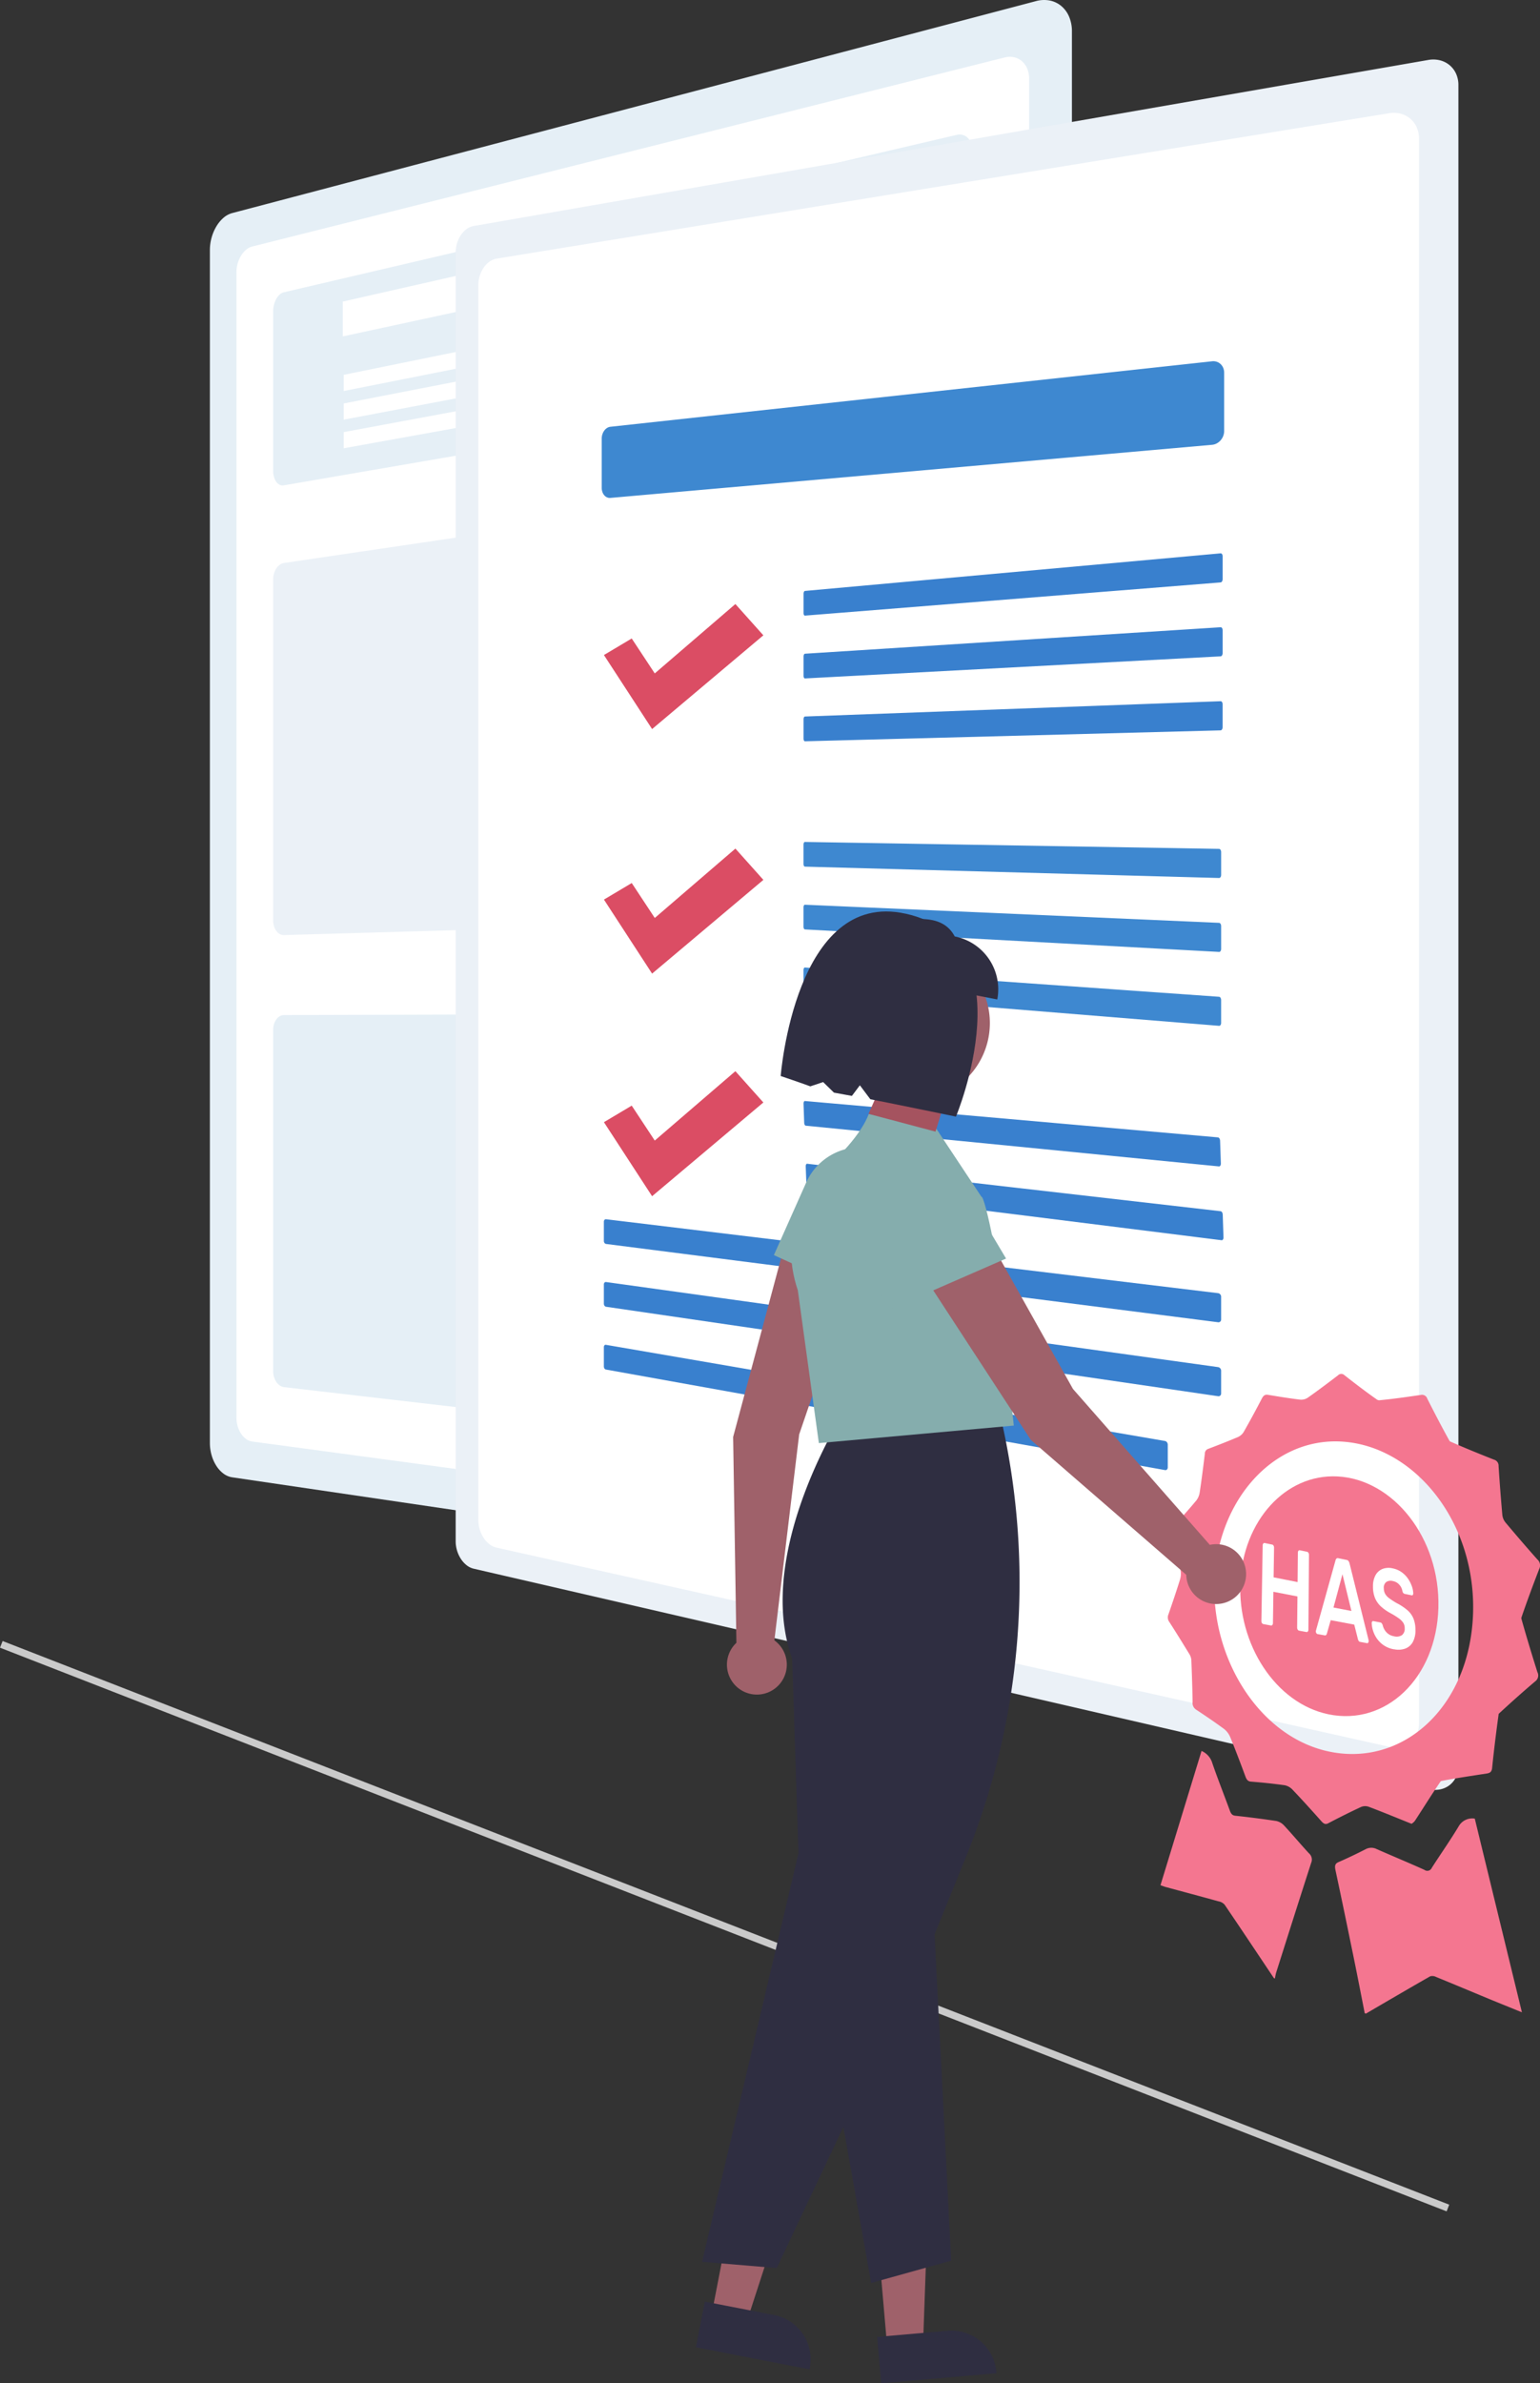 <svg xmlns="http://www.w3.org/2000/svg" xmlns:xlink="http://www.w3.org/1999/xlink" width="216.089" height="334.286" viewBox="0 0 216.089 334.286">
  <rect x="0" y="0" width="216.089" height="334.286" fill="#333333" stroke="none"/>
  <defs>
    <clipPath id="clip-path">
      <rect id="Rectangle_1086" data-name="Rectangle 1086" width="216.089" height="334.286" fill="none"/>
    </clipPath>
  </defs>
  <g id="Groupe_1092" data-name="Groupe 1092" transform="translate(0)">
    <rect id="Rectangle_1085" data-name="Rectangle 1085" width="1.006" height="217.797" transform="matrix(0.363, -0.932, 0.932, 0.363, 0, 231.112)" fill="#cacaca"/>
    <g id="Groupe_1081" data-name="Groupe 1081">
      <g id="Groupe_1080" data-name="Groupe 1080" clip-path="url(#clip-path)">
        <path id="Tracé_8292" data-name="Tracé 8292" d="M145.37.155,32.57,29.89a3.123,3.123,0,0,0-1.219.666,4.885,4.885,0,0,0-.99,1.2,6.367,6.367,0,0,0-.666,1.555,6.557,6.557,0,0,0-.244,1.756V202.4a6.228,6.228,0,0,0,.244,1.727,5.61,5.61,0,0,0,.665,1.479,4.114,4.114,0,0,0,.99,1.081,2.736,2.736,0,0,0,1.219.524l112.8,16.608a4.325,4.325,0,0,0,1.954-.15,4.16,4.16,0,0,0,1.6-.957,4.655,4.655,0,0,0,1.088-1.614,5.58,5.58,0,0,0,.4-2.113V4.4a5.235,5.235,0,0,0-.4-2.067A3.962,3.962,0,0,0,148.923.849a3.6,3.6,0,0,0-1.6-.771,4.288,4.288,0,0,0-1.954.077Z" fill="#e5eff6"/>
        <path id="Tracé_8293" data-name="Tracé 8293" d="M35.352,34.586a2.228,2.228,0,0,0-.859.478,3.437,3.437,0,0,0-.695.843,4.432,4.432,0,0,0-.462,1.1,4.529,4.529,0,0,0-.159,1.236V198.784A4.345,4.345,0,0,0,33.336,200a3.921,3.921,0,0,0,.461,1.045,2.915,2.915,0,0,0,.694.766,1.945,1.945,0,0,0,.859.377l105.658,14.235a2.87,2.87,0,0,0,2.421-.846,3.3,3.3,0,0,0,.726-1.139,3.94,3.94,0,0,0,.253-1.469V11.109a3.713,3.713,0,0,0-.253-1.44,2.813,2.813,0,0,0-.726-1.055,2.5,2.5,0,0,0-1.087-.571,2.891,2.891,0,0,0-1.334.009Z" fill="#fff"/>
        <path id="Tracé_8294" data-name="Tracé 8294" d="M39.822,41a1.343,1.343,0,0,0-.582.319,2.343,2.343,0,0,0-.473.607,3.365,3.365,0,0,0-.319.81,3.718,3.718,0,0,0-.12.927v22.36a3.208,3.208,0,0,0,.117.877,2.172,2.172,0,0,0,.319.68,1.3,1.3,0,0,0,.475.415.95.95,0,0,0,.582.082l94.438-16.263a2.1,2.1,0,0,0,.862-.371,2.95,2.95,0,0,0,.707-.729,3.64,3.64,0,0,0,.478-.983,3.78,3.78,0,0,0,.176-1.132V21.227a3.117,3.117,0,0,0-.176-1.061,2.212,2.212,0,0,0-.478-.789,1.607,1.607,0,0,0-1.57-.463Z" fill="#e5eff6"/>
        <path id="Tracé_8295" data-name="Tracé 8295" d="M39.822,78.97a1.35,1.35,0,0,0-.589.263,2.031,2.031,0,0,0-.478.526,2.671,2.671,0,0,0-.319.713,2.963,2.963,0,0,0-.108.827v47.792a2.754,2.754,0,0,0,.111.807,2.205,2.205,0,0,0,.319.658,1.556,1.556,0,0,0,.479.442,1.152,1.152,0,0,0,.589.159l94.436-2.692a2.078,2.078,0,0,0,.872-.239,2.388,2.388,0,0,0,.71-.577,2.7,2.7,0,0,0,.474-.831,2.861,2.861,0,0,0,.166-1V67.3a2.625,2.625,0,0,0-.166-.969,2.141,2.141,0,0,0-.474-.747,1.855,1.855,0,0,0-.71-.452,1.9,1.9,0,0,0-.875-.086Z" fill="#ebf1f7"/>
        <path id="Tracé_8296" data-name="Tracé 8296" d="M48.1,42.3,122.53,25.423v5.7L48.1,47.185Z" fill="#fff"/>
        <path id="Tracé_8297" data-name="Tracé 8297" d="M48.226,52.575l74.48-15.169v2.649L48.226,54.846Z" fill="#fff"/>
        <path id="Tracé_8298" data-name="Tracé 8298" d="M48.226,56.593l74.48-14.5v2.649L48.226,58.864Z" fill="#fff"/>
        <path id="Tracé_8299" data-name="Tracé 8299" d="M48.226,60.61l74.48-13.831v2.649L48.226,62.877Z" fill="#fff"/>
        <path id="Tracé_8300" data-name="Tracé 8300" d="M39.822,142.377a1.182,1.182,0,0,0-.589.177,1.624,1.624,0,0,0-.477.457,2.271,2.271,0,0,0-.319.668,2.779,2.779,0,0,0-.109.811v47.792a2.9,2.9,0,0,0,.111.824,2.577,2.577,0,0,0,.319.7,1.907,1.907,0,0,0,.479.51,1.322,1.322,0,0,0,.589.244l94.434,10.954a1.9,1.9,0,0,0,.872-.113,1.943,1.943,0,0,0,.71-.475,2.239,2.239,0,0,0,.475-.762,2.657,2.657,0,0,0,.166-.975V144.676a2.823,2.823,0,0,0-.166-.993,2.587,2.587,0,0,0-.475-.815,2.27,2.27,0,0,0-.71-.555,2.03,2.03,0,0,0-.872-.212Z" fill="#e5eff6"/>
        <path id="Tracé_8301" data-name="Tracé 8301" d="M66.459,31.7a2.387,2.387,0,0,0-.982.427,3.368,3.368,0,0,0-.8.837,4.21,4.21,0,0,0-.538,1.128,4.442,4.442,0,0,0-.2,1.3v180.8a4.58,4.58,0,0,0,.735,2.468,3.677,3.677,0,0,0,.8.883,2.545,2.545,0,0,0,.983.485l133.957,30.918a3.945,3.945,0,0,0,1.637.045,3.182,3.182,0,0,0,1.344-.6,3.088,3.088,0,0,0,.91-1.139,3.7,3.7,0,0,0,.335-1.575V11.925a3.825,3.825,0,0,0-.335-1.6,3.344,3.344,0,0,0-.91-1.191,3.41,3.41,0,0,0-1.343-.675,3.945,3.945,0,0,0-1.637-.049Z" fill="#ebf1f7"/>
        <path id="Tracé_8302" data-name="Tracé 8302" d="M69.647,36.282a2.448,2.448,0,0,0-1,.445,3.387,3.387,0,0,0-.807.856,4.254,4.254,0,0,0-.536,1.146,4.454,4.454,0,0,0-.187,1.318V213.162a4.6,4.6,0,0,0,.723,2.508,3.723,3.723,0,0,0,.807.9,2.625,2.625,0,0,0,1,.5L195,245.023a3.818,3.818,0,0,0,1.614,0,3.1,3.1,0,0,0,2.193-1.8,3.779,3.779,0,0,0,.307-1.587V19.5a3.905,3.905,0,0,0-.307-1.6,3.373,3.373,0,0,0-2.193-1.932,3.859,3.859,0,0,0-1.614-.1Z" fill="#fff"/>
        <path id="Tracé_8303" data-name="Tracé 8303" d="M85.651,59.859a1.107,1.107,0,0,0-.474.171,1.446,1.446,0,0,0-.386.366,1.815,1.815,0,0,0-.26.509,1.912,1.912,0,0,0-.1.6v6.931a1.758,1.758,0,0,0,.1.579,1.407,1.407,0,0,0,.26.456,1.093,1.093,0,0,0,.386.29.964.964,0,0,0,.474.077l84.432-7.449a1.71,1.71,0,0,0,.655-.2,1.921,1.921,0,0,0,.536-.429,2.008,2.008,0,0,0,.362-.6,1.948,1.948,0,0,0,.134-.7V52.275a1.751,1.751,0,0,0-.133-.678,1.556,1.556,0,0,0-.362-.527,1.453,1.453,0,0,0-.536-.324,1.522,1.522,0,0,0-.656-.071Z" fill="#3e88d0"/>
        <path id="Tracé_8304" data-name="Tracé 8304" d="M112.957,82.884a.138.138,0,0,0-.081.037.292.292,0,0,0-.065.087.5.5,0,0,0-.044.124.671.671,0,0,0-.016.148v2.708a.653.653,0,0,0,.016.146.428.428,0,0,0,.044.116.227.227,0,0,0,.065.076.122.122,0,0,0,.081.023l58.315-4.658a.216.216,0,0,0,.112-.044.363.363,0,0,0,.091-.1.627.627,0,0,0,.084-.322V78.032a.659.659,0,0,0-.023-.171.462.462,0,0,0-.061-.136.225.225,0,0,0-.2-.112Z" fill="#3980ce"/>
        <path id="Tracé_8305" data-name="Tracé 8305" d="M112.957,91.692a.142.142,0,0,0-.081.035.283.283,0,0,0-.065.085.488.488,0,0,0-.044.123.671.671,0,0,0-.016.148v2.708a.653.653,0,0,0,.016.146.468.468,0,0,0,.044.12.241.241,0,0,0,.065.077.125.125,0,0,0,.081.026l58.315-3.1a.209.209,0,0,0,.112-.04.334.334,0,0,0,.091-.1.607.607,0,0,0,.084-.319V88.406a.666.666,0,0,0-.023-.172.462.462,0,0,0-.061-.138.29.29,0,0,0-.091-.09.193.193,0,0,0-.112-.028Z" fill="#3980ce"/>
        <path id="Tracé_8306" data-name="Tracé 8306" d="M112.956,100.5a.136.136,0,0,0-.081.033.263.263,0,0,0-.065.083.5.5,0,0,0-.044.122.671.671,0,0,0-.016.148V103.6a.662.662,0,0,0,.016.147.468.468,0,0,0,.044.12.252.252,0,0,0,.065.08.133.133,0,0,0,.081.028l58.314-1.532a.209.209,0,0,0,.112-.04.334.334,0,0,0,.091-.1.532.532,0,0,0,.061-.143.68.68,0,0,0,.022-.174V98.789a.673.673,0,0,0-.022-.173.507.507,0,0,0-.061-.139.3.3,0,0,0-.091-.094.189.189,0,0,0-.111-.029Z" fill="#3980ce"/>
        <path id="Tracé_8307" data-name="Tracé 8307" d="M112.949,118.094a.133.133,0,0,0-.081.028.252.252,0,0,0-.065.08.464.464,0,0,0-.043.12.653.653,0,0,0-.016.146v2.707a.671.671,0,0,0,.016.148.467.467,0,0,0,.044.12.263.263,0,0,0,.065.083.135.135,0,0,0,.081.032l58.113,1.592a.2.2,0,0,0,.111-.032.3.3,0,0,0,.091-.093.5.5,0,0,0,.061-.14.673.673,0,0,0,.022-.173v-3.191a.68.68,0,0,0-.022-.174.532.532,0,0,0-.061-.143.334.334,0,0,0-.091-.1.2.2,0,0,0-.111-.037Z" fill="#3e88d0"/>
        <path id="Tracé_8308" data-name="Tracé 8308" d="M112.949,126.9a.125.125,0,0,0-.081.026.252.252,0,0,0-.065.08.467.467,0,0,0-.044.12.687.687,0,0,0-.015.143v2.707a.671.671,0,0,0,.016.148.5.5,0,0,0,.044.122.283.283,0,0,0,.065.085.137.137,0,0,0,.081.034l58.113,3.154a.189.189,0,0,0,.111-.029.283.283,0,0,0,.091-.091.5.5,0,0,0,.061-.138.665.665,0,0,0,.022-.172V129.9a.68.68,0,0,0-.022-.174.538.538,0,0,0-.061-.144.334.334,0,0,0-.091-.1.2.2,0,0,0-.111-.04Z" fill="#3e88d0"/>
        <path id="Tracé_8309" data-name="Tracé 8309" d="M112.949,135.705a.122.122,0,0,0-.08.026.234.234,0,0,0-.065.075.447.447,0,0,0-.044.117.653.653,0,0,0-.016.146v2.707a.671.671,0,0,0,.016.148.5.5,0,0,0,.044.124.276.276,0,0,0,.065.086.143.143,0,0,0,.081.036l58.113,4.717a.225.225,0,0,0,.2-.114.482.482,0,0,0,.061-.137.658.658,0,0,0,.022-.171v-3.192a.626.626,0,0,0-.084-.319.362.362,0,0,0-.091-.1.214.214,0,0,0-.111-.043Z" fill="#3e88d0"/>
        <path id="Tracé_8310" data-name="Tracé 8310" d="M112.947,154.431a.117.117,0,0,0-.079.023.208.208,0,0,0-.062.082.443.443,0,0,0-.041.11.643.643,0,0,0-.015.145l.094,2.705a.688.688,0,0,0,.022.149.5.5,0,0,0,.047.124.306.306,0,0,0,.068.088.155.155,0,0,0,.081.037l57.976,5.711a.177.177,0,0,0,.11-.024.259.259,0,0,0,.087-.087.434.434,0,0,0,.056-.135.646.646,0,0,0,.017-.17L171.2,160a.688.688,0,0,0-.028-.175.571.571,0,0,0-.066-.147.388.388,0,0,0-.094-.1.226.226,0,0,0-.111-.045Z" fill="#3980ce"/>
        <path id="Tracé_8311" data-name="Tracé 8311" d="M113.255,163.23a.112.112,0,0,0-.079.021.2.2,0,0,0-.063.074.447.447,0,0,0-.04.111.689.689,0,0,0-.016.15l.1,2.7a.754.754,0,0,0,.021.149.576.576,0,0,0,.048.125.314.314,0,0,0,.068.09.154.154,0,0,0,.081.039l58.031,7.269a.179.179,0,0,0,.109-.021.239.239,0,0,0,.087-.083.417.417,0,0,0,.057-.134.654.654,0,0,0,.017-.171l-.106-3.19a.725.725,0,0,0-.027-.173.639.639,0,0,0-.066-.149.41.41,0,0,0-.094-.1.221.221,0,0,0-.112-.048Z" fill="#3980ce"/>
        <path id="Tracé_8312" data-name="Tracé 8312" d="M85.042,171.016a.234.234,0,0,0-.12.016.26.26,0,0,0-.1.067.332.332,0,0,0-.065.114.439.439,0,0,0-.024.144v2.707a.476.476,0,0,0,.024.15.468.468,0,0,0,.065.128.37.37,0,0,0,.1.093.287.287,0,0,0,.12.045l85.882,10.984a.38.38,0,0,0,.164-.014.352.352,0,0,0,.134-.08.382.382,0,0,0,.091-.13.446.446,0,0,0,.033-.169V181.88a.483.483,0,0,0-.033-.177.512.512,0,0,0-.091-.152.5.5,0,0,0-.134-.112.431.431,0,0,0-.164-.055Z" fill="#3980ce"/>
        <path id="Tracé_8313" data-name="Tracé 8313" d="M85.042,179.821a.233.233,0,0,0-.12.014.26.26,0,0,0-.1.067.319.319,0,0,0-.065.111.433.433,0,0,0-.024.143v2.707a.476.476,0,0,0,.024.15.5.5,0,0,0,.065.13.377.377,0,0,0,.1.1.277.277,0,0,0,.12.047l85.882,12.547a.378.378,0,0,0,.164-.011.344.344,0,0,0,.134-.076.374.374,0,0,0,.091-.128.428.428,0,0,0,.033-.169v-3.192a.493.493,0,0,0-.033-.178.545.545,0,0,0-.091-.154.523.523,0,0,0-.134-.114.435.435,0,0,0-.164-.058Z" fill="#3980ce"/>
        <path id="Tracé_8314" data-name="Tracé 8314" d="M85.015,188.627a.2.2,0,0,0-.11.011.218.218,0,0,0-.091.066.316.316,0,0,0-.059.11.432.432,0,0,0-.022.143v2.707a.516.516,0,0,0,.022.151.47.47,0,0,0,.059.131.4.4,0,0,0,.091.1.26.26,0,0,0,.11.049L163.473,206.2a.318.318,0,0,0,.15-.008.306.306,0,0,0,.122-.073.35.35,0,0,0,.083-.127.455.455,0,0,0,.031-.168v-3.193a.57.57,0,0,0-.031-.179.532.532,0,0,0-.083-.156.5.5,0,0,0-.122-.116.384.384,0,0,0-.15-.061Z" fill="#3980ce"/>
        <path id="Tracé_8315" data-name="Tracé 8315" d="M91.5,102.26,84.741,91.876l3.9-2.321,3.233,4.9,11.313-9.731,3.925,4.388Z" fill="#db4d64"/>
        <path id="Tracé_8316" data-name="Tracé 8316" d="M91.5,136.562l-6.756-10.384,3.9-2.321,3.233,4.9,11.313-9.731,3.925,4.388Z" fill="#db4d64"/>
        <path id="Tracé_8317" data-name="Tracé 8317" d="M91.5,167.784,84.741,157.4l3.9-2.321,3.233,4.9,11.313-9.731,3.925,4.388Z" fill="#db4d64"/>
        <path id="Tracé_8318" data-name="Tracé 8318" d="M178.752,277.46c-2.363-3.532-4.657-6.982-6.92-10.306a1.5,1.5,0,0,0-.879-.472c-2.525-.7-4.989-1.354-7.394-2.006-.21-.057-.42-.145-.724-.252l5.763-18.833a2.679,2.679,0,0,1,1.513,1.72c.76,2.207,1.63,4.392,2.45,6.631.176.483.358.694.771.737q2.821.3,5.752.737a2.086,2.086,0,0,1,1.1.642c1.163,1.246,2.288,2.6,3.475,3.884a1.163,1.163,0,0,1,.32,1.356c-1.661,5.132-3.282,10.256-4.9,15.347-.086.272-.13.577-.193.867l-.135-.052" fill="#f47690"/>
        <path id="Tracé_8319" data-name="Tracé 8319" d="M191.494,282.38c-.5-2.547-.99-5.074-1.5-7.58-.864-4.215-1.721-8.373-2.6-12.469-.149-.689-.028-.951.428-1.15q1.911-.832,3.808-1.81a1.673,1.673,0,0,1,1.559-.006c2.183.962,4.419,1.884,6.687,2.908a.682.682,0,0,0,1.034-.294c1.248-1.95,2.585-3.839,3.8-5.867a2.187,2.187,0,0,1,2.227-1.027c2.13,8.752,4.319,17.738,6.615,27.168-1.658-.676-3.182-1.288-4.686-1.91-2.5-1.035-4.951-2.068-7.352-3.047a1.111,1.111,0,0,0-.844-.088c-3.082,1.76-6.079,3.518-9.015,5.231l-.152-.059" fill="#f47690"/>
        <path id="Tracé_8320" data-name="Tracé 8320" d="M198.06,255.81c-2.161-.867-4.1-1.669-6.009-2.388a1.5,1.5,0,0,0-1.1.041c-1.561.728-3.085,1.492-4.578,2.275-.366.192-.611.1-.944-.269-1.359-1.525-2.707-3.019-4.064-4.443a2.07,2.07,0,0,0-1.1-.622c-1.594-.222-3.164-.384-4.709-.506-.4-.032-.608-.2-.793-.7-.693-1.865-1.388-3.709-2.125-5.505a2.919,2.919,0,0,0-.86-1.17c-1.319-.971-2.642-1.865-3.951-2.73a1.1,1.1,0,0,1-.484-1.063c-.031-1.974-.1-3.944-.178-5.906a1.878,1.878,0,0,0-.284-.828c-.935-1.531-1.865-3.038-2.809-4.5a1.073,1.073,0,0,1-.113-1.072c.562-1.625,1.118-3.259,1.633-4.921a2.825,2.825,0,0,0,.059-1.279c-.346-1.789-.732-3.552-1.12-5.3a.864.864,0,0,1,.2-.887c1.053-1.164,2.109-2.349,3.143-3.587a2.452,2.452,0,0,0,.466-1.125c.271-1.8.5-3.61.721-5.419a.7.7,0,0,1,.5-.693c1.375-.526,2.767-1.063,4.164-1.658a1.809,1.809,0,0,0,.8-.728q1.3-2.283,2.532-4.661c.232-.446.466-.592.87-.524,1.465.245,2.954.486,4.471.672a1.663,1.663,0,0,0,1.1-.264c1.419-1,2.829-2.059,4.248-3.145a.631.631,0,0,1,.909-.009c1.474,1.15,2.978,2.308,4.548,3.406a.549.549,0,0,0,.369.1c1.9-.18,3.837-.459,5.8-.746a.769.769,0,0,1,.9.524c.995,1.963,2.019,3.939,3.107,5.9a.26.26,0,0,0,.124.115c1.989.88,4.038,1.714,6.132,2.541a.873.873,0,0,1,.642.892q.221,3.431.53,6.892a2.025,2.025,0,0,0,.446,1.034c1.45,1.727,2.938,3.464,4.48,5.193a1.108,1.108,0,0,1,.245,1.323c-.87,2.259-1.715,4.522-2.495,6.808a.321.321,0,0,0,0,.187c.691,2.48,1.453,4.969,2.243,7.477a1.015,1.015,0,0,1-.295,1.279c-1.766,1.495-3.474,3.024-5.14,4.565-.345,2.514-.661,5.042-.919,7.59-.061.6-.352.721-.786.788-2.149.329-4.267.642-6.326,1.038a.216.216,0,0,0-.135.091c-1.243,1.811-2.4,3.687-3.592,5.508a1.818,1.818,0,0,1-.463.407m-27.65-34.391c-.574,11.05,6.138,21.907,15.653,24.167,10.626,2.523,20.254-6.113,20.627-19.4.363-12.933-8.465-23.621-18.782-24-9.389-.346-16.927,8.238-17.5,19.236" fill="#f47690"/>
        <path id="Tracé_8321" data-name="Tracé 8321" d="M201.831,225.5c-.273,9.927-7.416,16.615-15.427,14.952-7.426-1.541-12.757-9.83-12.357-18.523.4-8.583,6.295-15.2,13.6-14.842,7.837.386,14.451,8.628,14.182,18.413" fill="#f47690"/>
        <path id="Tracé_8322" data-name="Tracé 8322" d="M177.272,227.8a.3.3,0,0,1-.2-.144.535.535,0,0,1-.076-.3l.18-10.581a.414.414,0,0,1,.085-.271.193.193,0,0,1,.2-.072l1.041.215a.291.291,0,0,1,.2.153.582.582,0,0,1,.069.3l-.061,4.143,3.364.665.04-4.121a.415.415,0,0,1,.082-.269.186.186,0,0,1,.192-.071l1.009.208a.309.309,0,0,1,.2.152.555.555,0,0,1,.076.3l-.078,10.465a.4.4,0,0,1-.081.263.2.2,0,0,1-.206.077l-1.026-.189a.291.291,0,0,1-.193-.151.536.536,0,0,1-.078-.293l.043-4.358-3.374-.653-.064,4.384a.444.444,0,0,1-.079.266.2.2,0,0,1-.205.078Z" fill="#fff"/>
        <path id="Tracé_8323" data-name="Tracé 8323" d="M184.873,229.2a.26.26,0,0,1-.163-.128.461.461,0,0,1-.073-.258.522.522,0,0,1,.024-.143l2.731-9.8a.528.528,0,0,1,.127-.249.26.26,0,0,1,.259-.064l1.2.246a.381.381,0,0,1,.252.17,1.047,1.047,0,0,1,.132.3l2.671,10.758a1.189,1.189,0,0,1,.011.147.367.367,0,0,1-.064.23.154.154,0,0,1-.154.068l-.959-.177a.316.316,0,0,1-.226-.147.686.686,0,0,1-.095-.219l-.523-2.06-3.3-.622-.534,1.877a.474.474,0,0,1-.1.186.219.219,0,0,1-.231.063Zm2.239-3.723,2.516.484-1.257-5.155Z" fill="#fff"/>
        <path id="Tracé_8324" data-name="Tracé 8324" d="M195.6,231.337a3.632,3.632,0,0,1-1.693-.752,3.8,3.8,0,0,1-1.046-1.347,4.042,4.042,0,0,1-.385-1.565.356.356,0,0,1,.064-.227.159.159,0,0,1,.163-.065l.969.185a.322.322,0,0,1,.213.129,1.177,1.177,0,0,1,.126.238,2.272,2.272,0,0,0,.255.644,1.939,1.939,0,0,0,.508.581,1.838,1.838,0,0,0,.808.343,1.38,1.38,0,0,0,1.154-.164,1.149,1.149,0,0,0,.37-.958,1.414,1.414,0,0,0-.213-.774,2.528,2.528,0,0,0-.634-.626,11.024,11.024,0,0,0-1.128-.7,6.665,6.665,0,0,1-1.362-.951,3.371,3.371,0,0,1-.83-1.179,4.246,4.246,0,0,1-.286-1.614,3.23,3.23,0,0,1,.331-1.544,1.966,1.966,0,0,1,.961-.909,2.421,2.421,0,0,1,1.489-.095,3.215,3.215,0,0,1,1.226.523,3.641,3.641,0,0,1,.889.893,4.549,4.549,0,0,1,.547,1.054,3.427,3.427,0,0,1,.209,1.025.382.382,0,0,1-.055.214.145.145,0,0,1-.163.068l-.988-.2a.359.359,0,0,1-.171-.1.586.586,0,0,1-.141-.262,1.749,1.749,0,0,0-.425-.909,1.58,1.58,0,0,0-.911-.526,1.175,1.175,0,0,0-.929.123,1,1,0,0,0-.347.9,1.59,1.59,0,0,0,.184.764,2.045,2.045,0,0,0,.575.624,10.991,10.991,0,0,0,1.04.675,7.762,7.762,0,0,1,1.494.983,3.129,3.129,0,0,1,.855,1.16,4.269,4.269,0,0,1,.287,1.585,3.4,3.4,0,0,1-.353,1.708,2.028,2.028,0,0,1-1.053.939,2.873,2.873,0,0,1-1.6.1" fill="#fff"/>
        <path id="Tracé_8325" data-name="Tracé 8325" d="M108.657,230.081l3.481-28.888,8.881-25.977-10.347-2.746-7.8,29.086.459,28.868a4.2,4.2,0,1,0,5.327-.343Z" fill="#9f616a"/>
        <path id="Tracé_8326" data-name="Tracé 8326" d="M108.588,176.046l4.533-10.177a8.358,8.358,0,0,1,15.61,5.9l-3.7,11.778Z" fill="#85adad"/>
        <path id="Tracé_8327" data-name="Tracé 8327" d="M99.84,324.687l4.944.961,6.058-18.61-7.3-1.418Z" fill="#9f616a"/>
        <path id="Tracé_8328" data-name="Tracé 8328" d="M98.893,322.828l9.736,1.892a6.321,6.321,0,0,1,5,7.41l-.04.2-15.939-3.1Z" fill="#2f2e41"/>
        <path id="Tracé_8329" data-name="Tracé 8329" d="M124.5,329.312l5.017-.438.7-19.558-7.4.646Z" fill="#9f616a"/>
        <path id="Tracé_8330" data-name="Tracé 8330" d="M123.077,327.785l9.88-.862a6.32,6.32,0,0,1,6.845,5.747l.018.207-16.173,1.409Z" fill="#2f2e41"/>
        <path id="Tracé_8331" data-name="Tracé 8331" d="M98.514,317.247l13.526-57.311-.89-27.3c-5.418-15.036,7.429-34.842,7.56-35.041l.047-.072.087,0,21.575,1.239.163.735a102.555,102.555,0,0,1-5.082,61.062l-4.363,10.765,2.332,45.764-11.233,3.127-3.895-21.888-9.357,19.8Z" fill="#2f2e41"/>
        <path id="Tracé_8332" data-name="Tracé 8332" d="M114.9,202.414l-2.952-21.428c-2.8-8.338,1.2-14.477,5.046-18.16,4.156-3.976,4.855-6.523,4.9-6.546l.041-.014L131,157.744l6.7,10.1c.564-.1,2.873,11.677,2.39,12.153l2.164,19.96Z" fill="#85adad"/>
        <path id="Tracé_8333" data-name="Tracé 8333" d="M169.755,216.683l-19.2-21.864-13.425-23.95-8.949,5.876,16.46,25.218,21.81,18.92a4.2,4.2,0,1,0,4.1-4.295,4.268,4.268,0,0,0-.8.1Z" fill="#9f616a"/>
        <path id="Tracé_8334" data-name="Tracé 8334" d="M124.6,183.764,120.046,173.6a8.359,8.359,0,0,1,14.815-7.684l6.307,10.612Z" fill="#85adad"/>
        <path id="Tracé_8335" data-name="Tracé 8335" d="M130.075,132.8a10.9,10.9,0,1,1-12.78,8.62,10.9,10.9,0,0,1,12.78-8.62" fill="#9f616a"/>
        <path id="Tracé_8336" data-name="Tracé 8336" d="M139.93,140.185l-16.99-3.3,1.439-7.4c4.019-.756,7.911-1.307,9.585,1.863a7.545,7.545,0,0,1,5.967,8.845Z" fill="#2f2e41"/>
        <path id="Tracé_8337" data-name="Tracé 8337" d="M121.869,156.232l1.046-2.36,10.162-1.02-1.811,5.874Z" fill="#a5535f"/>
        <path id="Tracé_8338" data-name="Tracé 8338" d="M127.066,128.157c-15.484-3.451-17.522,22.77-17.522,22.77s2.861.964,4.157,1.448l1.8-.6,1.52,1.481c.8.155,1.641.306,2.515.46l1.118-1.489,1.469,1.956c3.239.63,12.015,2.437,12.015,2.437s10.282-24.6-7.067-28.466" fill="#2f2e41"/>
      </g>
    </g>
  </g>
</svg>
